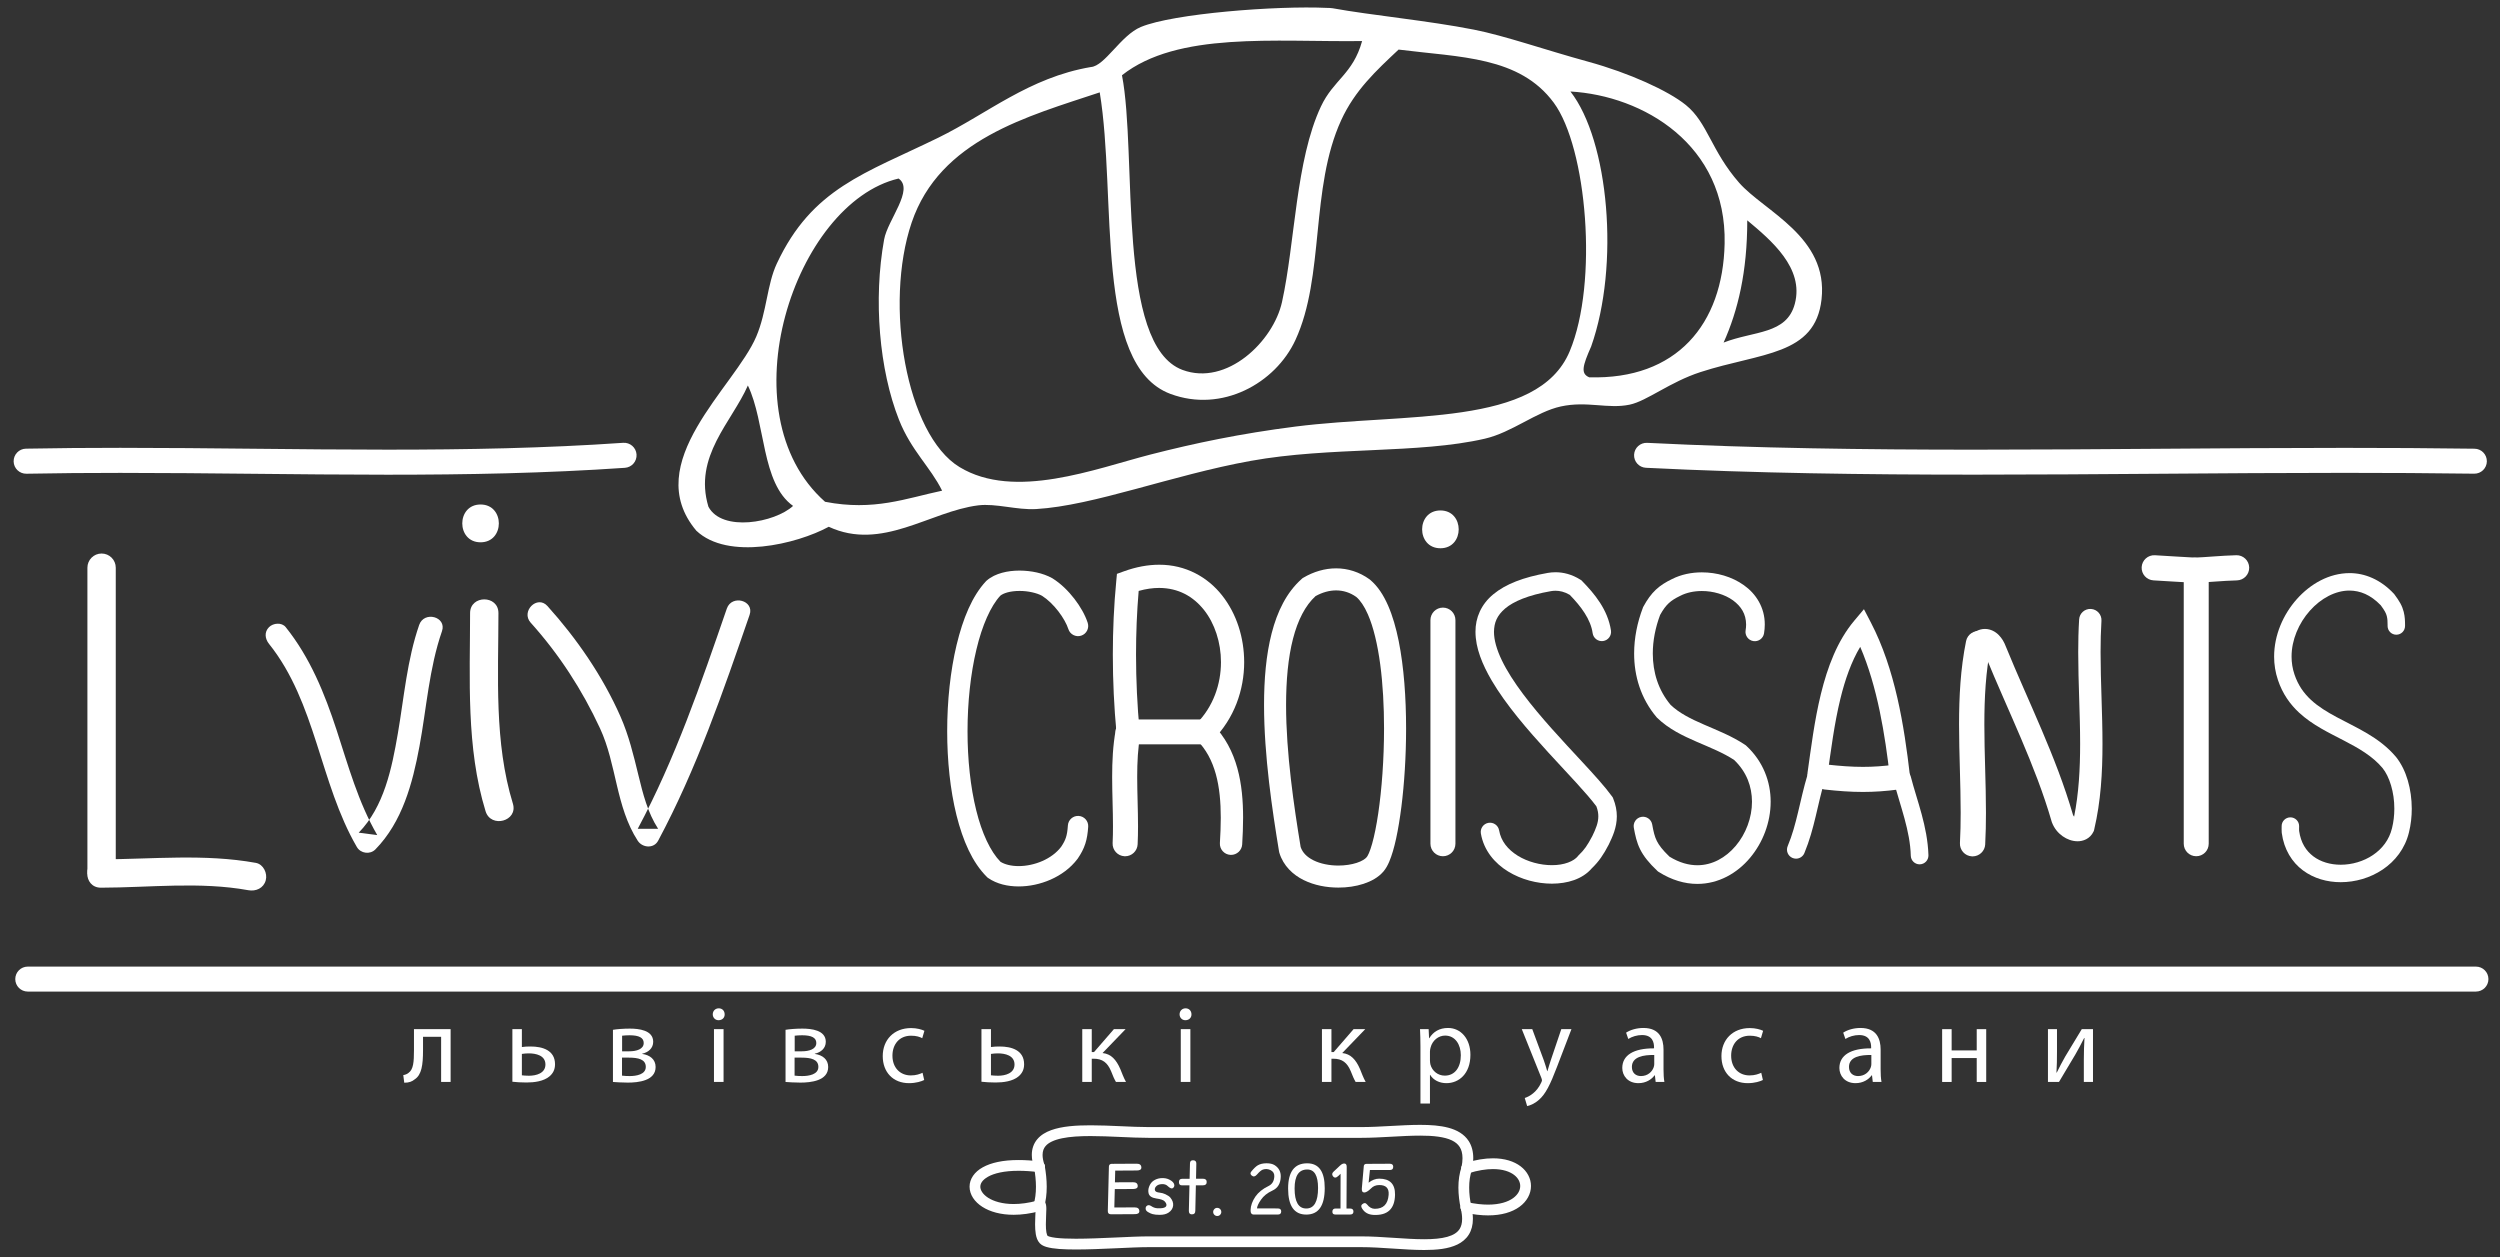 <svg width="167" height="84" viewBox="0 0 167 84" fill="none" xmlns="http://www.w3.org/2000/svg">
<rect x="0" y="0" width="167" height="84" fill="#333333" stroke="none"/>
<g clip-path="url(#clip0_657_310)">
<path fill-rule="evenodd" clip-rule="evenodd" d="M46.513 35.449C42.716 30.929 49.086 25.858 50.52 22.479C51.224 20.821 51.234 19.01 51.891 17.607C54.253 12.562 57.776 11.596 62.672 9.202C65.958 7.594 68.738 5.183 72.864 4.479C73.805 4.418 74.866 2.358 76.214 1.8C78.377 0.905 85.258 0.369 88.658 0.528C88.772 0.533 88.897 0.529 89.01 0.55C91.581 1.019 95.407 1.378 98.456 1.98C100.534 2.39 103.158 3.317 106.09 4.121C108.834 4.873 111.439 6.063 112.617 7.017C114.069 8.193 114.303 10.068 116.171 12.204C117.85 14.122 122.145 15.817 121.679 19.995C121.259 23.767 117.632 23.544 113.598 24.853C111.552 25.516 110.019 26.786 108.867 27.03C107.414 27.339 106.024 26.768 104.267 27.15C102.612 27.51 101.006 28.885 99.184 29.305C94.746 30.33 88.884 29.823 83.547 30.787C78.293 31.736 73.053 33.783 69.212 34.005C67.929 34.08 66.516 33.612 65.343 33.758C62.127 34.159 58.906 36.835 55.361 35.188C53.219 36.352 48.623 37.451 46.513 35.449ZM74.948 5.026C75.981 10.363 74.549 23.055 78.99 24.71C81.947 25.811 85.057 22.808 85.638 20.174C86.518 16.185 86.548 10.712 88.238 7.114C89.084 5.313 90.371 4.962 90.989 2.743C85.126 2.816 78.667 2.094 74.948 5.026ZM89.592 8.027C87.507 12.579 88.5 18.459 86.535 22.712C85.197 25.608 81.618 27.596 78.181 26.311C73.052 24.394 74.615 13.137 73.462 6.171C68.658 7.774 62.778 9.314 60.896 14.875C59.048 20.338 60.529 29.029 64.093 31.198C67.767 33.434 73.175 31.308 76.863 30.36C79.79 29.609 82.869 28.962 86.519 28.497C93.923 27.555 102.727 28.548 104.855 23.468C106.781 18.873 106 9.86 103.796 6.868C101.504 3.757 97.552 3.835 93.426 3.312C91.929 4.717 90.508 6.029 89.592 8.027ZM106.289 23.146C105.713 24.449 105.577 24.957 106.158 25.204C112 25.374 115.089 21.664 115.205 16.275C115.348 9.66 109.768 6.392 104.904 6.112C107.467 9.382 108.212 17.711 106.289 23.146ZM115.136 22.884C117.165 22.091 119.347 22.353 119.894 20.295C120.53 17.9 118.304 16.046 116.717 14.719C116.719 18.146 116.099 20.744 115.136 22.884ZM55.114 33.519C58.381 34.153 60.524 33.288 62.933 32.778C62.162 31.211 60.871 30.104 60.055 28.048C58.729 24.703 58.335 19.994 59.059 15.998C59.296 14.687 61.09 12.652 60.025 11.926C53.085 13.566 48.413 27.587 55.114 33.519ZM47.322 33.848C48.229 35.556 51.751 34.92 52.977 33.796C50.844 32.274 51.153 28.237 49.958 25.75C48.888 28.194 46.309 30.486 47.322 33.848Z" fill="white"/>
<path fill-rule="evenodd" clip-rule="evenodd" d="M109.949 31.248C109.489 31.226 109.135 30.834 109.157 30.374C109.18 29.913 109.572 29.559 110.032 29.582C117.293 29.942 124.605 30.038 131.941 30.038C140.146 30.038 148.38 29.918 156.601 29.918C159.502 29.918 162.402 29.933 165.299 29.974C165.76 29.98 166.128 30.359 166.122 30.82C166.115 31.281 165.737 31.649 165.276 31.642C162.389 31.602 159.497 31.587 156.601 31.587C148.396 31.587 140.162 31.707 131.941 31.707C124.591 31.707 117.251 31.611 109.949 31.248Z" fill="white"/>
<path fill-rule="evenodd" clip-rule="evenodd" d="M8.033 31.589C5.94 31.589 3.85 31.604 1.765 31.645C1.302 31.654 0.92 31.287 0.911 30.825C0.902 30.362 1.27 29.98 1.732 29.971C3.831 29.93 5.932 29.915 8.033 29.915C13.989 29.915 19.948 30.037 25.881 30.037C31.158 30.037 36.414 29.941 41.628 29.58C42.09 29.548 42.489 29.896 42.521 30.357C42.553 30.819 42.205 31.218 41.744 31.25C36.472 31.614 31.178 31.71 25.881 31.711C19.925 31.71 13.966 31.589 8.033 31.589Z" fill="white"/>
<path fill-rule="evenodd" clip-rule="evenodd" d="M1.853 66.237C1.393 66.237 1.02 65.864 1.02 65.403C1.02 64.942 1.393 64.569 1.853 64.569H165.393C165.854 64.569 166.227 64.942 166.227 65.403C166.227 65.864 165.854 66.237 165.393 66.237C110.88 66.237 56.367 66.237 1.853 66.237Z" fill="white"/>
<path fill-rule="evenodd" clip-rule="evenodd" d="M30.101 68.748V72.275H29.467V69.257H28.258V70.154C28.258 71.145 28.163 71.801 27.704 72.099C27.529 72.245 27.332 72.326 27.004 72.326L26.939 71.816C27.063 71.801 27.201 71.743 27.288 71.67C27.616 71.437 27.653 70.941 27.653 70.154V68.748H30.101Z" fill="white"/>
<path fill-rule="evenodd" clip-rule="evenodd" d="M34.861 68.748V69.942C35.014 69.914 35.254 69.906 35.444 69.906C36.238 69.906 37.076 70.154 37.076 71.094C37.076 71.459 36.93 71.713 36.704 71.903C36.318 72.231 35.691 72.311 35.174 72.311C34.817 72.311 34.489 72.289 34.227 72.26V68.748H34.861ZM34.861 71.83C34.984 71.844 35.123 71.859 35.334 71.859C35.815 71.859 36.435 71.699 36.435 71.108C36.435 70.496 35.793 70.365 35.32 70.365C35.152 70.365 35.006 70.38 34.861 70.402V71.83Z" fill="white"/>
<path fill-rule="evenodd" clip-rule="evenodd" d="M40.945 68.791C41.193 68.748 41.652 68.711 42.068 68.711C42.658 68.711 43.634 68.806 43.634 69.593C43.634 70.03 43.299 70.3 42.898 70.387V70.402C43.416 70.475 43.795 70.766 43.795 71.276C43.795 72.202 42.629 72.318 41.937 72.318C41.543 72.318 41.135 72.289 40.945 72.275V68.791ZM41.55 71.852C41.733 71.874 41.864 71.881 42.068 71.881C42.498 71.881 43.139 71.779 43.139 71.269C43.139 70.759 42.629 70.65 42.017 70.65H41.55V71.852ZM41.557 70.227H42.039C42.512 70.227 43 70.088 43 69.673C43 69.323 42.694 69.156 42.053 69.156C41.842 69.156 41.711 69.17 41.557 69.185V70.227Z" fill="white"/>
<path fill-rule="evenodd" clip-rule="evenodd" d="M48.407 67.757C48.414 67.975 48.254 68.15 47.998 68.15C47.773 68.15 47.612 67.975 47.612 67.757C47.612 67.531 47.78 67.356 48.013 67.356C48.254 67.356 48.407 67.531 48.407 67.757ZM47.693 72.275V68.748H48.334V72.275H47.693Z" fill="white"/>
<path fill-rule="evenodd" clip-rule="evenodd" d="M52.474 68.791C52.721 68.748 53.181 68.711 53.596 68.711C54.186 68.711 55.163 68.806 55.163 69.593C55.163 70.03 54.828 70.3 54.427 70.387V70.402C54.944 70.475 55.323 70.766 55.323 71.276C55.323 72.202 54.157 72.318 53.465 72.318C53.071 72.318 52.663 72.289 52.474 72.275V68.791ZM53.078 71.852C53.261 71.874 53.392 71.881 53.596 71.881C54.026 71.881 54.667 71.779 54.667 71.269C54.667 70.759 54.157 70.65 53.545 70.65H53.078V71.852ZM53.086 70.227H53.567C54.041 70.227 54.529 70.088 54.529 69.673C54.529 69.323 54.222 69.156 53.581 69.156C53.37 69.156 53.239 69.17 53.086 69.185V70.227Z" fill="white"/>
<path fill-rule="evenodd" clip-rule="evenodd" d="M61.736 72.144C61.568 72.231 61.197 72.355 60.723 72.355C59.659 72.355 58.967 71.626 58.967 70.547C58.967 69.462 59.71 68.675 60.862 68.675C61.24 68.675 61.576 68.77 61.751 68.857L61.605 69.352C61.452 69.265 61.211 69.185 60.862 69.185C60.053 69.185 59.615 69.782 59.615 70.519C59.615 71.335 60.14 71.838 60.84 71.838C61.204 71.838 61.444 71.743 61.627 71.662L61.736 72.144Z" fill="white"/>
<path fill-rule="evenodd" clip-rule="evenodd" d="M66.196 68.748V69.942C66.349 69.914 66.589 69.906 66.779 69.906C67.573 69.906 68.411 70.154 68.411 71.094C68.411 71.459 68.265 71.713 68.039 71.903C67.653 72.231 67.026 72.311 66.509 72.311C66.152 72.311 65.824 72.289 65.561 72.26V68.748H66.196ZM66.196 71.83C66.32 71.844 66.458 71.859 66.669 71.859C67.15 71.859 67.77 71.699 67.77 71.108C67.77 70.496 67.128 70.365 66.654 70.365C66.487 70.365 66.341 70.38 66.196 70.402V71.83Z" fill="white"/>
<path fill-rule="evenodd" clip-rule="evenodd" d="M72.929 68.748V70.277H73.082L74.408 68.748H75.188L73.65 70.343C74.219 70.402 74.561 70.781 74.838 71.415C74.933 71.648 75.057 71.99 75.217 72.275H74.547C74.452 72.122 74.328 71.844 74.219 71.553C73.978 70.984 73.65 70.722 73.053 70.722H72.929V72.275H72.295V68.748H72.929Z" fill="white"/>
<path fill-rule="evenodd" clip-rule="evenodd" d="M79.59 67.757C79.597 67.975 79.437 68.15 79.182 68.15C78.956 68.15 78.796 67.975 78.796 67.757C78.796 67.531 78.964 67.356 79.197 67.356C79.437 67.356 79.59 67.531 79.59 67.757ZM78.876 72.275V68.748H79.517V72.275H78.876Z" fill="white"/>
<path fill-rule="evenodd" clip-rule="evenodd" d="M88.94 68.748V70.277H89.093L90.419 68.748H91.198L89.661 70.343C90.229 70.402 90.572 70.781 90.849 71.415C90.944 71.648 91.067 71.99 91.228 72.275H90.557C90.463 72.122 90.339 71.844 90.229 71.553C89.989 70.984 89.661 70.722 89.063 70.722H88.94V72.275H88.306V68.748H88.94Z" fill="white"/>
<path fill-rule="evenodd" clip-rule="evenodd" d="M94.886 69.899C94.886 69.447 94.872 69.083 94.857 68.748H95.433L95.462 69.352H95.477C95.739 68.922 96.154 68.668 96.73 68.668C97.583 68.668 98.224 69.389 98.224 70.46C98.224 71.728 97.452 72.355 96.621 72.355C96.154 72.355 95.746 72.151 95.535 71.801H95.521V73.717H94.886V69.899ZM95.521 70.839C95.521 70.934 95.535 71.021 95.55 71.101C95.666 71.546 96.052 71.852 96.511 71.852C97.189 71.852 97.583 71.298 97.583 70.489C97.583 69.782 97.211 69.177 96.534 69.177C96.096 69.177 95.688 69.491 95.564 69.972C95.542 70.052 95.521 70.147 95.521 70.234V70.839Z" fill="white"/>
<path fill-rule="evenodd" clip-rule="evenodd" d="M102.356 68.748L103.128 70.832C103.208 71.065 103.296 71.342 103.354 71.553H103.369C103.434 71.342 103.507 71.072 103.595 70.817L104.294 68.748H104.972L104.01 71.262C103.551 72.471 103.238 73.091 102.8 73.469C102.487 73.746 102.174 73.856 102.013 73.885L101.853 73.346C102.013 73.295 102.225 73.193 102.414 73.032C102.589 72.894 102.807 72.646 102.953 72.318C102.982 72.253 103.004 72.202 103.004 72.166C103.004 72.129 102.99 72.078 102.961 71.998L101.656 68.748H102.356Z" fill="white"/>
<path fill-rule="evenodd" clip-rule="evenodd" d="M111.123 71.429C111.123 71.735 111.138 72.034 111.181 72.275H110.598L110.547 71.83H110.525C110.328 72.107 109.949 72.355 109.447 72.355C108.733 72.355 108.368 71.852 108.368 71.342C108.368 70.489 109.126 70.023 110.489 70.03V69.957C110.489 69.665 110.409 69.141 109.687 69.141C109.359 69.141 109.017 69.243 108.769 69.403L108.623 68.981C108.915 68.791 109.338 68.668 109.782 68.668C110.861 68.668 111.123 69.403 111.123 70.11V71.429ZM110.504 70.475C109.804 70.46 109.01 70.584 109.01 71.269C109.01 71.684 109.286 71.881 109.614 71.881C110.073 71.881 110.365 71.589 110.467 71.291C110.489 71.225 110.504 71.152 110.504 71.087V70.475Z" fill="white"/>
<path fill-rule="evenodd" clip-rule="evenodd" d="M117.761 72.144C117.594 72.231 117.222 72.355 116.749 72.355C115.684 72.355 114.992 71.626 114.992 70.547C114.992 69.462 115.736 68.675 116.887 68.675C117.266 68.675 117.601 68.77 117.776 68.857L117.63 69.352C117.477 69.265 117.237 69.185 116.887 69.185C116.078 69.185 115.641 69.782 115.641 70.519C115.641 71.335 116.165 71.838 116.865 71.838C117.229 71.838 117.47 71.743 117.652 71.662L117.761 72.144Z" fill="white"/>
<path fill-rule="evenodd" clip-rule="evenodd" d="M125.626 71.429C125.626 71.735 125.64 72.034 125.684 72.275H125.101L125.05 71.83H125.028C124.831 72.107 124.452 72.355 123.95 72.355C123.235 72.355 122.871 71.852 122.871 71.342C122.871 70.489 123.629 70.023 124.992 70.03V69.957C124.992 69.665 124.911 69.141 124.19 69.141C123.862 69.141 123.52 69.243 123.272 69.403L123.126 68.981C123.418 68.791 123.84 68.668 124.285 68.668C125.363 68.668 125.626 69.403 125.626 70.11V71.429ZM125.006 70.475C124.307 70.46 123.512 70.584 123.512 71.269C123.512 71.684 123.789 71.881 124.117 71.881C124.576 71.881 124.868 71.589 124.97 71.291C124.992 71.225 125.006 71.152 125.006 71.087V70.475Z" fill="white"/>
<path fill-rule="evenodd" clip-rule="evenodd" d="M130.369 68.748V70.168H132.045V68.748H132.679V72.275H132.045V70.678H130.369V72.275H129.735V68.748H130.369Z" fill="white"/>
<path fill-rule="evenodd" clip-rule="evenodd" d="M137.407 68.748V70.234C137.407 70.795 137.4 71.145 137.371 71.648H137.393C137.604 71.225 137.728 70.977 137.961 70.569L139.062 68.748H139.812V72.275H139.2V70.781C139.2 70.205 139.215 69.906 139.244 69.338H139.222C138.996 69.79 138.843 70.073 138.639 70.431C138.304 70.977 137.918 71.655 137.539 72.275H136.803V68.748H137.407Z" fill="white"/>
<path fill-rule="evenodd" clip-rule="evenodd" d="M65.616 80.614C65.105 80.286 64.769 79.808 64.767 79.272C64.764 78.756 65.097 78.279 65.647 77.977C66.201 77.669 66.987 77.49 68.045 77.49C68.477 77.49 68.954 77.52 69.48 77.586C69.677 77.611 69.817 77.791 69.792 77.988C69.767 78.185 69.588 78.324 69.39 78.3C68.891 78.237 68.444 78.209 68.045 78.209C67.07 78.207 66.395 78.381 65.999 78.605C65.598 78.835 65.488 79.07 65.486 79.272C65.484 79.486 65.63 79.766 66.005 80.01C66.377 80.249 66.957 80.429 67.713 80.429C68.176 80.429 68.704 80.362 69.289 80.203C69.481 80.151 69.678 80.264 69.73 80.456C69.782 80.648 69.669 80.845 69.477 80.897C68.836 81.071 68.245 81.148 67.713 81.148C66.844 81.148 66.132 80.945 65.616 80.614Z" fill="white"/>
<path fill-rule="evenodd" clip-rule="evenodd" d="M97.913 78.385C97.719 78.347 97.592 78.157 97.63 77.962C97.675 77.738 97.695 77.541 97.695 77.368C97.694 77.033 97.622 76.797 97.506 76.615C97.389 76.433 97.221 76.292 96.981 76.176C96.503 75.945 95.747 75.857 94.87 75.86C93.667 75.859 92.245 76.007 90.92 76.008C89.237 76.008 87.638 76.008 86.074 76.008C82.946 76.008 79.961 76.008 76.735 76.008C75.535 76.007 74.114 75.889 72.849 75.889C72.135 75.889 71.472 75.927 70.942 76.038C70.41 76.147 70.031 76.332 69.843 76.559C69.716 76.712 69.647 76.883 69.644 77.15C69.644 77.331 69.682 77.556 69.775 77.827C69.839 78.015 69.738 78.219 69.55 78.283C69.362 78.347 69.157 78.247 69.094 78.059C68.982 77.732 68.925 77.43 68.925 77.15C68.922 76.741 69.056 76.372 69.295 76.094C69.532 75.815 69.854 75.627 70.216 75.495C70.943 75.233 71.862 75.171 72.849 75.17C74.155 75.17 75.581 75.289 76.735 75.289H86.074C87.638 75.289 89.237 75.288 90.921 75.289C92.193 75.289 93.613 75.141 94.87 75.141C95.559 75.141 96.201 75.184 96.761 75.335C97.316 75.484 97.81 75.755 98.113 76.228C98.313 76.541 98.415 76.927 98.414 77.368C98.414 77.596 98.388 77.839 98.336 78.102C98.302 78.273 98.152 78.392 97.984 78.392C97.961 78.392 97.937 78.39 97.913 78.385Z" fill="white"/>
<path fill-rule="evenodd" clip-rule="evenodd" d="M90.922 83.309C86.142 83.309 81.365 83.309 76.737 83.309C75.585 83.308 73.489 83.466 71.865 83.466C71.048 83.463 70.362 83.433 69.894 83.294C69.736 83.243 69.592 83.186 69.461 83.055C69.29 82.871 69.233 82.662 69.192 82.45C69.154 82.235 69.145 82.008 69.144 81.782C69.145 81.431 69.17 81.078 69.175 80.844C69.17 80.841 69.165 80.838 69.161 80.834C69.005 80.711 68.978 80.485 69.1 80.329C69.131 80.291 69.162 80.254 69.212 80.214C69.261 80.178 69.337 80.124 69.472 80.121C69.545 80.12 69.627 80.145 69.685 80.185C69.744 80.224 69.781 80.27 69.806 80.307C69.853 80.384 69.864 80.438 69.875 80.487C69.893 80.583 69.894 80.666 69.895 80.764C69.894 81.043 69.863 81.424 69.864 81.782C69.863 81.985 69.874 82.179 69.9 82.323C69.921 82.452 69.962 82.535 69.975 82.552C69.975 82.552 69.975 82.552 69.976 82.552C69.979 82.554 69.986 82.559 69.996 82.565C70.018 82.576 70.055 82.591 70.104 82.606C70.201 82.636 70.346 82.664 70.519 82.686C70.869 82.729 71.339 82.747 71.865 82.747C73.451 82.747 75.535 82.591 76.737 82.59H90.922C92.329 82.591 93.872 82.782 95.133 82.781C95.734 82.781 96.269 82.737 96.677 82.621C97.089 82.505 97.354 82.332 97.505 82.093C97.606 81.93 97.67 81.72 97.67 81.42C97.67 81.228 97.643 81.001 97.581 80.737C97.535 80.544 97.655 80.35 97.848 80.305C98.041 80.26 98.235 80.379 98.281 80.573C98.353 80.879 98.39 81.16 98.39 81.42C98.391 81.825 98.298 82.183 98.114 82.475C97.93 82.768 97.663 82.983 97.358 83.132C96.745 83.428 95.98 83.498 95.133 83.5C93.806 83.499 92.267 83.308 90.922 83.309Z" fill="white"/>
<path fill-rule="evenodd" clip-rule="evenodd" d="M97.578 80.729C97.484 80.287 97.421 79.812 97.421 79.332C97.421 78.855 97.483 78.372 97.645 77.913C97.71 77.725 97.916 77.627 98.103 77.693C98.29 77.759 98.389 77.964 98.323 78.151C98.195 78.514 98.14 78.918 98.141 79.332C98.14 79.749 98.196 80.176 98.282 80.579C98.323 80.774 98.199 80.965 98.005 81.006C97.98 81.011 97.955 81.014 97.93 81.014C97.764 81.014 97.614 80.898 97.578 80.729Z" fill="white"/>
<path fill-rule="evenodd" clip-rule="evenodd" d="M69.277 80.938C69.087 80.878 68.981 80.675 69.04 80.482C69.154 80.108 69.202 79.699 69.202 79.278C69.202 78.857 69.153 78.425 69.081 78.011C69.047 77.813 69.177 77.624 69.373 77.589C69.569 77.554 69.755 77.686 69.79 77.884C69.867 78.329 69.921 78.801 69.921 79.278C69.921 79.754 69.868 80.235 69.727 80.697C69.679 80.854 69.537 80.954 69.383 80.954C69.348 80.954 69.312 80.949 69.277 80.938Z" fill="white"/>
<path fill-rule="evenodd" clip-rule="evenodd" d="M97.853 81.005C97.659 80.963 97.536 80.772 97.579 80.578C97.621 80.384 97.813 80.261 98.007 80.303C98.534 80.419 98.999 80.469 99.403 80.469C100.191 80.469 100.742 80.278 101.079 80.033C101.417 79.784 101.549 79.495 101.551 79.226C101.549 78.969 101.43 78.706 101.142 78.484C100.854 78.264 100.389 78.094 99.731 78.095C99.274 78.095 98.726 78.176 98.091 78.375C97.902 78.435 97.7 78.329 97.64 78.139C97.581 77.95 97.686 77.748 97.876 77.689C98.57 77.472 99.189 77.375 99.731 77.375C100.51 77.375 101.135 77.575 101.578 77.911C102.02 78.246 102.271 78.728 102.27 79.226C102.271 79.748 101.994 80.26 101.502 80.615C101.008 80.973 100.304 81.188 99.403 81.188C98.94 81.188 98.424 81.131 97.853 81.005Z" fill="white"/>
<path fill-rule="evenodd" clip-rule="evenodd" d="M6.743 59.298C10.013 59.291 13.346 58.879 16.588 59.466C17.095 59.558 17.606 59.335 17.752 58.805C17.88 58.342 17.599 57.732 17.091 57.64C13.664 57.019 10.199 57.396 6.743 57.404C5.522 57.407 5.522 59.301 6.743 59.298Z" fill="white"/>
<path fill-rule="evenodd" clip-rule="evenodd" d="M17.97 43.01C21.113 46.934 21.353 52.301 23.838 56.58C24.091 57.017 24.721 57.102 25.077 56.739C26.874 54.904 27.561 52.326 28.017 49.871C28.494 47.306 28.664 44.642 29.524 42.163C29.858 41.198 28.333 40.788 28.002 41.743C27.192 44.079 26.991 46.587 26.574 49.011C26.177 51.315 25.657 53.892 23.961 55.623C24.374 55.677 24.788 55.73 25.2 55.783C23.933 53.601 23.266 51.158 22.488 48.776C21.684 46.317 20.716 43.929 19.086 41.894C18.817 41.558 18.249 41.615 17.97 41.894C17.641 42.223 17.701 42.675 17.97 43.01Z" fill="white"/>
<path fill-rule="evenodd" clip-rule="evenodd" d="M31.402 40.954C31.399 45.356 31.128 49.922 32.435 54.187C32.791 55.351 34.62 54.854 34.261 53.683C33.004 49.581 33.293 45.189 33.296 40.954C33.297 39.733 31.404 39.733 31.402 40.954Z" fill="white"/>
<path fill-rule="evenodd" clip-rule="evenodd" d="M5.839 58.16C5.839 51.413 5.839 44.668 5.839 37.922C5.839 37.399 6.263 36.975 6.786 36.975C7.309 36.975 7.733 37.399 7.733 37.922V58.16C7.733 58.682 7.309 59.107 6.786 59.107C6.263 59.107 5.839 58.682 5.839 58.16Z" fill="white"/>
<path fill-rule="evenodd" clip-rule="evenodd" d="M32.101 36.226C33.73 36.226 33.73 33.7 32.101 33.7C30.473 33.7 30.473 36.226 32.101 36.226Z" fill="white"/>
<path fill-rule="evenodd" clip-rule="evenodd" d="M35.451 41.597C37.342 43.694 38.897 46.097 40.083 48.657C41.199 51.066 41.13 53.888 42.6 56.161C42.909 56.637 43.671 56.706 43.963 56.161C46.533 51.365 48.305 46.2 50.074 41.072C50.407 40.107 48.882 39.696 48.552 40.652C46.827 45.654 45.106 50.688 42.6 55.364H43.963C43.261 54.278 42.948 53.026 42.646 51.783C42.321 50.446 42.003 49.123 41.446 47.861C40.262 45.174 38.529 42.656 36.567 40.481C35.884 39.724 34.772 40.844 35.451 41.597Z" fill="white"/>
<path fill-rule="evenodd" clip-rule="evenodd" d="M74.411 77.744L75.928 77.735C76.134 77.734 76.238 77.818 76.243 77.987C76.247 78.121 76.147 78.188 75.941 78.188C75.459 78.191 74.977 78.194 74.496 78.197L74.477 78.979L75.686 78.973C75.891 78.971 75.996 79.054 76 79.222C76.005 79.355 75.904 79.422 75.699 79.425L74.468 79.432L74.437 80.66L75.793 80.654C75.998 80.652 76.103 80.735 76.108 80.903C76.112 81.037 76.011 81.104 75.806 81.106L74.275 81.115C74.258 81.115 74.242 81.114 74.228 81.111C74.216 81.111 74.204 81.111 74.193 81.111C74.061 81.108 73.998 81.033 74.002 80.888L74.075 77.93C74.077 77.806 74.146 77.743 74.28 77.742C74.311 77.742 74.337 77.744 74.361 77.749C74.377 77.745 74.394 77.744 74.411 77.744Z" fill="white"/>
<path fill-rule="evenodd" clip-rule="evenodd" d="M77.294 80.71C77.621 80.732 77.82 80.69 77.893 80.583C77.951 80.492 77.919 80.38 77.797 80.249C77.715 80.161 77.53 80.098 77.242 80.059C76.943 80.015 76.771 79.9 76.726 79.713C76.691 79.568 76.703 79.419 76.761 79.267C76.823 79.1 76.916 78.972 77.038 78.884C77.183 78.78 77.35 78.719 77.539 78.701C77.752 78.683 77.938 78.712 78.099 78.791C78.307 78.893 78.421 79.01 78.442 79.143C78.455 79.23 78.428 79.301 78.361 79.355C78.278 79.424 78.152 79.376 77.983 79.213C77.898 79.131 77.774 79.093 77.609 79.099C77.433 79.108 77.302 79.162 77.218 79.261C77.146 79.344 77.125 79.43 77.154 79.521C77.18 79.6 77.282 79.649 77.458 79.667C77.596 79.682 77.725 79.717 77.843 79.772C78.003 79.847 78.115 79.922 78.177 79.997C78.325 80.176 78.387 80.356 78.365 80.54C78.342 80.728 78.24 80.882 78.059 81.003C77.914 81.101 77.72 81.15 77.478 81.152C77.274 81.153 77.108 81.136 76.98 81.099C76.901 81.078 76.804 81.034 76.691 80.968C76.589 80.91 76.535 80.837 76.529 80.749C76.523 80.653 76.554 80.583 76.621 80.54C76.703 80.485 76.796 80.495 76.901 80.566C77.029 80.653 77.16 80.701 77.294 80.71Z" fill="white"/>
<path fill-rule="evenodd" clip-rule="evenodd" d="M79.692 77.506C79.84 77.506 79.915 77.578 79.915 77.722C79.912 78.094 79.905 78.433 79.895 78.741L80.339 78.738C80.518 78.737 80.608 78.81 80.608 78.957C80.608 79.106 80.522 79.18 80.352 79.18C80.196 79.18 80.04 79.18 79.884 79.18L79.847 80.885C79.845 81.044 79.766 81.122 79.609 81.119C79.478 81.116 79.413 81.037 79.416 80.881L79.456 79.18C79.284 79.18 79.112 79.18 78.942 79.18C78.817 79.18 78.754 79.109 78.754 78.966C78.754 78.819 78.823 78.745 78.962 78.745C79.129 78.745 79.297 78.745 79.466 78.743L79.491 77.709C79.494 77.573 79.561 77.506 79.692 77.506Z" fill="white"/>
<path fill-rule="evenodd" clip-rule="evenodd" d="M81.303 80.684H81.312C81.362 80.684 81.408 80.697 81.45 80.722C81.495 80.748 81.529 80.784 81.553 80.831C81.573 80.87 81.583 80.912 81.583 80.957V80.979C81.579 81.032 81.561 81.079 81.529 81.121C81.499 81.159 81.467 81.186 81.433 81.202C81.396 81.221 81.355 81.23 81.31 81.228C81.306 81.228 81.301 81.228 81.297 81.228C81.252 81.227 81.21 81.215 81.172 81.191C81.133 81.168 81.101 81.136 81.076 81.095C81.051 81.053 81.039 81.007 81.039 80.957C81.039 80.911 81.05 80.867 81.074 80.826C81.099 80.784 81.13 80.75 81.168 80.723C81.209 80.697 81.254 80.684 81.303 80.684Z" fill="white"/>
<path fill-rule="evenodd" clip-rule="evenodd" d="M83.539 80.828C83.547 80.534 83.656 80.234 83.864 79.928C84.061 79.647 84.352 79.412 84.737 79.226C84.987 79.105 85.116 78.885 85.124 78.566C85.128 78.385 85.045 78.252 84.876 78.166C84.712 78.083 84.541 78.07 84.365 78.127C84.26 78.162 84.126 78.274 83.963 78.463C83.843 78.6 83.728 78.622 83.617 78.529C83.515 78.447 83.505 78.357 83.587 78.258C83.754 78.052 83.898 77.915 84.017 77.845C84.172 77.753 84.368 77.707 84.605 77.707C84.828 77.707 85.006 77.748 85.139 77.829C85.423 78.007 85.561 78.265 85.554 78.603C85.544 79.058 85.357 79.368 84.992 79.534C84.66 79.686 84.406 79.889 84.232 80.144C84.065 80.386 83.977 80.578 83.967 80.719C84.429 80.721 84.891 80.722 85.353 80.724C85.509 80.724 85.586 80.791 85.585 80.925C85.583 81.065 85.507 81.134 85.355 81.132H83.753C83.603 81.132 83.531 81.031 83.539 80.828Z" fill="white"/>
<path fill-rule="evenodd" clip-rule="evenodd" d="M87.318 77.709C88.101 77.709 88.492 78.261 88.492 79.364C88.492 80.544 88.081 81.134 87.259 81.134C86.45 81.134 86.046 80.555 86.046 79.396C86.046 78.272 86.47 77.709 87.318 77.709ZM87.325 78.122C86.76 78.122 86.479 78.544 86.479 79.39C86.479 80.282 86.739 80.728 87.259 80.728C87.784 80.728 88.046 80.271 88.046 79.357C88.046 78.533 87.805 78.122 87.325 78.122Z" fill="white"/>
<path fill-rule="evenodd" clip-rule="evenodd" d="M89.96 77.951L89.946 80.73H90.185C90.335 80.73 90.41 80.797 90.41 80.933C90.41 81.064 90.337 81.13 90.191 81.13H89.199C89.068 81.13 89.002 81.069 89.002 80.946C89.004 80.8 89.076 80.728 89.221 80.728H89.546L89.551 78.408L89.389 78.561C89.251 78.694 89.134 78.696 89.039 78.568C88.963 78.466 88.977 78.366 89.081 78.268L89.516 77.859C89.634 77.748 89.742 77.705 89.841 77.728C89.922 77.746 89.961 77.82 89.96 77.951Z" fill="white"/>
<path fill-rule="evenodd" clip-rule="evenodd" d="M91.288 77.746L92.831 77.738C92.987 77.736 93.066 77.803 93.067 77.939C93.069 78.084 92.994 78.157 92.844 78.157H91.511L91.423 79.003C91.654 78.824 91.89 78.734 92.132 78.734C92.847 78.736 93.199 79.094 93.188 79.81C93.171 80.751 92.694 81.2 91.756 81.156C91.409 81.14 91.154 80.999 90.991 80.733C90.915 80.608 90.913 80.515 90.986 80.453C91.117 80.339 91.227 80.34 91.316 80.455C91.465 80.65 91.639 80.748 91.839 80.748C92.406 80.749 92.713 80.439 92.761 79.816C92.796 79.376 92.586 79.158 92.132 79.161C91.906 79.162 91.722 79.238 91.581 79.39C91.393 79.572 91.242 79.662 91.128 79.659C91.007 79.654 90.955 79.56 90.971 79.377L91.104 77.873C91.125 77.788 91.186 77.746 91.288 77.746Z" fill="white"/>
<path fill-rule="evenodd" clip-rule="evenodd" d="M146.527 38.926C145.641 38.886 144.953 38.828 143.857 38.769C143.393 38.744 143.038 38.348 143.063 37.885C143.088 37.421 143.484 37.065 143.947 37.09C145.067 37.151 145.756 37.209 146.604 37.247C147.067 37.268 147.426 37.661 147.405 38.125C147.384 38.576 147.012 38.927 146.566 38.927C146.553 38.927 146.54 38.927 146.527 38.926Z" fill="white"/>
<path fill-rule="evenodd" clip-rule="evenodd" d="M66.014 58.654L65.966 58.62L65.924 58.579C64.948 57.61 64.319 56.153 63.893 54.455C63.472 52.756 63.272 50.806 63.272 48.85C63.272 46.838 63.483 44.822 63.903 43.069C64.327 41.316 64.937 39.822 65.857 38.834L65.878 38.811L65.903 38.789C66.207 38.523 66.566 38.364 66.939 38.261C67.314 38.159 67.708 38.116 68.104 38.115C68.885 38.12 69.662 38.276 70.289 38.623L70.302 38.631L70.315 38.639C70.875 38.991 71.366 39.479 71.77 40.001C72.173 40.525 72.487 41.077 72.66 41.607C72.775 41.964 72.579 42.347 72.222 42.462C71.865 42.578 71.481 42.381 71.367 42.024C71.266 41.705 71.019 41.249 70.695 40.832C70.375 40.416 69.978 40.032 69.605 39.798C69.278 39.614 68.671 39.47 68.104 39.475C67.811 39.474 67.528 39.509 67.297 39.572C67.082 39.63 66.917 39.714 66.822 39.792C66.183 40.477 65.603 41.782 65.225 43.385C64.835 45.009 64.63 46.934 64.631 48.85C64.63 50.712 64.824 52.568 65.212 54.127C65.587 55.655 66.165 56.89 66.833 57.567C67.108 57.741 67.543 57.857 68.044 57.855C68.555 57.856 69.125 57.739 69.634 57.514C70.141 57.291 70.584 56.964 70.885 56.566C71.051 56.318 71.141 56.14 71.205 55.944C71.27 55.743 71.311 55.503 71.335 55.136C71.36 54.762 71.684 54.479 72.058 54.504C72.433 54.528 72.716 54.852 72.692 55.227C72.663 55.651 72.611 56.013 72.498 56.362C72.386 56.711 72.216 57.026 71.999 57.344L71.99 57.358L71.98 57.371C71.509 57.998 70.87 58.454 70.183 58.757C69.495 59.06 68.755 59.214 68.044 59.214C67.311 59.212 66.598 59.054 66.014 58.654Z" fill="white"/>
<path fill-rule="evenodd" clip-rule="evenodd" d="M82.189 57.106C81.778 57.081 81.464 56.728 81.489 56.317C81.523 55.751 81.548 55.183 81.548 54.624C81.548 53.595 81.463 52.598 81.218 51.714C80.971 50.827 80.574 50.058 79.937 49.419C79.646 49.127 79.646 48.655 79.938 48.364C80.229 48.073 80.702 48.074 80.993 48.365C81.842 49.215 82.359 50.243 82.655 51.316C82.952 52.391 83.039 53.516 83.039 54.624C83.039 55.226 83.013 55.824 82.978 56.407C82.954 56.802 82.626 57.107 82.234 57.107C82.219 57.107 82.204 57.107 82.189 57.106Z" fill="white"/>
<path fill-rule="evenodd" clip-rule="evenodd" d="M75.118 57.197C74.657 57.175 74.301 56.782 74.323 56.321C74.341 55.953 74.347 55.58 74.347 55.203C74.348 54.132 74.292 53.027 74.292 51.899C74.292 50.863 74.339 49.806 74.532 48.743C74.615 48.288 75.05 47.987 75.504 48.069C75.959 48.151 76.261 48.587 76.178 49.042C76.011 49.959 75.965 50.914 75.965 51.899C75.965 52.97 76.02 54.076 76.02 55.203C76.02 55.6 76.013 56 75.994 56.401C75.972 56.849 75.603 57.198 75.159 57.198C75.145 57.198 75.132 57.198 75.118 57.197Z" fill="white"/>
<path fill-rule="evenodd" clip-rule="evenodd" d="M74.583 48.965C74.421 47.249 74.337 45.488 74.337 43.73C74.337 42.077 74.411 40.426 74.566 38.82L74.612 38.333L75.073 38.166C75.896 37.867 76.686 37.724 77.431 37.724C79.205 37.718 80.681 38.555 81.641 39.78C82.607 41.005 83.109 42.599 83.111 44.231C83.111 46.072 82.46 47.989 81.013 49.44C80.711 49.742 80.221 49.743 79.917 49.441C79.615 49.139 79.614 48.648 79.916 48.345C81.038 47.222 81.56 45.715 81.561 44.231C81.562 42.92 81.144 41.647 80.425 40.742C79.699 39.836 78.722 39.28 77.431 39.274C77.012 39.274 76.556 39.335 76.063 39.474C75.944 40.868 75.887 42.297 75.887 43.73C75.887 45.438 75.969 47.153 76.126 48.82C76.166 49.245 75.853 49.624 75.427 49.664C75.402 49.666 75.377 49.667 75.353 49.667C74.958 49.667 74.62 49.366 74.583 48.965Z" fill="white"/>
<path fill-rule="evenodd" clip-rule="evenodd" d="M87.086 58.789C86.372 58.439 85.728 57.837 85.464 56.977C85.462 56.97 85.459 56.962 85.457 56.953C85.457 56.952 85.456 56.95 85.456 56.949C85.456 56.949 85.455 56.948 85.455 56.948C85.447 56.918 85.441 56.888 85.437 56.858C84.992 54.15 84.439 50.497 84.438 47.091C84.438 45.39 84.574 43.749 84.948 42.297C85.323 40.85 85.939 39.57 86.958 38.669L87.011 38.622L87.072 38.586C87.752 38.187 88.499 37.966 89.252 37.966C90.031 37.965 90.812 38.209 91.484 38.698L91.502 38.711L91.521 38.727C92.042 39.162 92.419 39.758 92.724 40.45C93.028 41.145 93.256 41.946 93.433 42.822C93.785 44.573 93.926 46.626 93.927 48.661C93.927 50.511 93.809 52.342 93.612 53.901C93.411 55.467 93.152 56.734 92.798 57.567C92.694 57.805 92.585 58.013 92.421 58.208C92.068 58.621 91.598 58.868 91.083 59.04C90.566 59.208 89.992 59.291 89.404 59.291C88.619 59.29 87.807 59.144 87.086 58.789ZM87.74 57.469C88.196 57.698 88.809 57.82 89.404 57.819C89.849 57.819 90.284 57.752 90.626 57.64C90.97 57.531 91.209 57.368 91.293 57.26L91.299 57.254L91.301 57.251C91.313 57.241 91.379 57.142 91.446 56.985C91.513 56.827 91.588 56.611 91.661 56.351C91.808 55.831 91.948 55.137 92.066 54.337C92.303 52.736 92.454 50.703 92.454 48.66C92.454 47.187 92.376 45.708 92.199 44.381C92.023 43.055 91.744 41.88 91.375 41.041C91.137 40.493 90.861 40.098 90.601 39.877C90.177 39.576 89.727 39.441 89.252 39.439C88.808 39.439 88.339 39.564 87.877 39.822C87.196 40.445 86.694 41.422 86.374 42.666C86.045 43.938 85.91 45.471 85.91 47.091C85.909 50.325 86.442 53.898 86.883 56.58C87.014 56.96 87.294 57.244 87.74 57.469Z" fill="white"/>
<path fill-rule="evenodd" clip-rule="evenodd" d="M100.736 58.212C99.853 57.672 99.118 56.815 98.923 55.681C98.864 55.345 99.09 55.024 99.426 54.966C99.763 54.908 100.082 55.133 100.141 55.47C100.265 56.184 100.72 56.746 101.385 57.161C102.046 57.571 102.902 57.795 103.666 57.793C104.482 57.798 105.145 57.532 105.415 57.176L105.441 57.143L105.471 57.114C105.833 56.765 106.029 56.487 106.366 55.851C106.603 55.362 106.77 54.953 106.768 54.531C106.768 54.332 106.734 54.119 106.64 53.867C106.01 53.01 104.744 51.704 103.415 50.253C102.051 48.759 100.61 47.098 99.648 45.464C99.01 44.372 98.566 43.286 98.562 42.207C98.552 41.279 98.942 40.36 99.758 39.694C100.571 39.022 101.751 38.558 103.395 38.27C103.554 38.242 103.726 38.226 103.906 38.226C104.413 38.224 105.001 38.36 105.576 38.726L105.636 38.763L105.685 38.814C106.517 39.665 107.403 40.727 107.613 42.12C107.662 42.458 107.428 42.772 107.09 42.821C106.752 42.87 106.439 42.636 106.389 42.298C106.262 41.379 105.616 40.509 104.858 39.735C104.505 39.527 104.188 39.463 103.906 39.462C103.8 39.462 103.7 39.472 103.607 39.488C102.086 39.75 101.105 40.176 100.549 40.644C99.996 41.117 99.808 41.587 99.798 42.207C99.796 42.745 99.98 43.398 100.323 44.109C100.665 44.821 101.16 45.586 101.739 46.359C102.897 47.907 104.385 49.484 105.638 50.837C106.476 51.741 107.206 52.54 107.689 53.207L107.732 53.267L107.76 53.335C107.929 53.751 108.005 54.154 108.004 54.531C108.002 55.287 107.716 55.891 107.474 56.398L107.47 56.406L107.465 56.417C107.116 57.087 106.806 57.548 106.348 57.986C105.702 58.745 104.692 59.024 103.666 59.029C102.673 59.027 101.623 58.757 100.736 58.212Z" fill="white"/>
<path fill-rule="evenodd" clip-rule="evenodd" d="M110.805 58.247L110.753 58.214L110.709 58.173C110.157 57.651 109.799 57.209 109.563 56.737C109.327 56.265 109.233 55.806 109.139 55.294C109.078 54.955 109.302 54.63 109.641 54.568C109.98 54.507 110.304 54.732 110.366 55.071C110.456 55.571 110.53 55.884 110.678 56.179C110.822 56.465 111.054 56.776 111.521 57.224C112.189 57.634 112.811 57.797 113.385 57.798C114.371 57.798 115.269 57.304 115.945 56.506C116.619 55.71 117.035 54.623 117.033 53.556C117.029 52.548 116.682 51.569 115.841 50.766C115.117 50.287 114.234 49.938 113.333 49.548C112.417 49.148 111.475 48.704 110.702 47.954L110.68 47.933L110.661 47.91C109.608 46.668 109.158 45.156 109.16 43.656C109.16 42.614 109.372 41.572 109.745 40.596L109.759 40.557L109.779 40.521C110.031 40.056 110.294 39.688 110.614 39.388C110.931 39.091 111.287 38.877 111.688 38.683C112.3 38.372 112.991 38.234 113.684 38.233C114.677 38.235 115.686 38.516 116.492 39.091C117.296 39.658 117.893 40.582 117.887 41.719C117.887 41.912 117.87 42.109 117.837 42.311C117.781 42.651 117.46 42.88 117.12 42.824C116.78 42.768 116.55 42.447 116.607 42.107C116.63 41.97 116.64 41.841 116.64 41.719C116.634 41.016 116.314 40.509 115.765 40.104C115.217 39.708 114.436 39.478 113.684 39.48C113.159 39.479 112.654 39.589 112.253 39.795L112.244 39.799L112.241 39.801C111.894 39.968 111.665 40.114 111.467 40.298C111.276 40.478 111.099 40.709 110.895 41.08C110.581 41.916 110.406 42.798 110.407 43.656C110.409 44.906 110.768 46.092 111.595 47.083C112.166 47.633 112.952 48.024 113.83 48.404C114.717 48.791 115.69 49.164 116.578 49.759L116.619 49.787L116.655 49.82C117.787 50.868 118.284 52.236 118.28 53.556C118.278 54.941 117.76 56.285 116.898 57.31C116.04 58.331 114.802 59.044 113.385 59.045C113.383 59.045 113.382 59.045 113.38 59.045C112.543 59.045 111.662 58.79 110.805 58.247Z" fill="white"/>
<path fill-rule="evenodd" clip-rule="evenodd" d="M127.641 57.165C127.596 55.495 126.955 53.9 126.497 52.166C126.414 51.851 126.603 51.528 126.918 51.447C127.233 51.364 127.556 51.553 127.638 51.868C128.059 53.5 128.758 55.185 128.82 57.13C128.829 57.456 128.573 57.728 128.248 57.737C128.242 57.737 128.236 57.738 128.23 57.738C127.913 57.738 127.65 57.485 127.641 57.165Z" fill="white"/>
<path fill-rule="evenodd" clip-rule="evenodd" d="M119.741 57.312C119.433 57.183 119.288 56.829 119.417 56.521C120.03 55.066 120.219 53.494 120.751 51.726C120.848 51.407 121.186 51.227 121.505 51.324C121.824 51.42 122.005 51.758 121.908 52.077C121.407 53.714 121.222 55.327 120.532 56.988C120.435 57.219 120.211 57.359 119.975 57.359C119.897 57.359 119.818 57.343 119.741 57.312Z" fill="white"/>
<path fill-rule="evenodd" clip-rule="evenodd" d="M126.254 51.983C125.92 49.044 125.408 45.872 124.263 43.209C123.673 44.195 123.25 45.394 122.939 46.672C122.525 48.363 122.3 50.181 122.07 51.805C122.018 52.172 121.679 52.426 121.312 52.374C120.946 52.322 120.691 51.983 120.743 51.617C120.972 50.01 121.198 48.148 121.637 46.353C122.078 44.559 122.728 42.817 123.866 41.46L124.511 40.694L124.973 41.581C126.598 44.705 127.196 48.462 127.586 51.83C127.628 52.197 127.364 52.53 126.997 52.572C126.971 52.575 126.945 52.576 126.919 52.576C126.584 52.576 126.294 52.324 126.254 51.983Z" fill="white"/>
<path fill-rule="evenodd" clip-rule="evenodd" d="M137.784 55.86C137.488 55.651 137.225 55.344 137.072 54.944L137.06 54.914L137.052 54.885C135.964 51.113 134.156 47.538 132.607 43.753L132.602 43.739L132.597 43.726C132.584 43.69 132.571 43.658 132.557 43.629C132.288 43.797 131.931 43.78 131.677 43.563C131.363 43.295 131.326 42.824 131.594 42.51C131.821 42.236 132.183 42.01 132.595 42.013C132.981 42.013 133.303 42.202 133.519 42.422C133.735 42.641 133.883 42.903 133.993 43.195C135.502 46.893 137.333 50.499 138.476 54.434C138.496 54.478 138.521 54.518 138.551 54.553C138.864 52.993 138.953 51.361 138.953 49.688C138.953 47.687 138.825 45.629 138.825 43.568C138.825 42.837 138.841 42.107 138.886 41.377C138.911 40.965 139.265 40.652 139.677 40.678C140.089 40.703 140.402 41.057 140.377 41.468C140.334 42.159 140.318 42.859 140.318 43.568C140.318 45.567 140.446 47.625 140.446 49.688C140.446 51.605 140.336 53.529 139.892 55.414L139.873 55.492L139.839 55.564C139.737 55.783 139.552 55.963 139.357 56.061C139.161 56.162 138.963 56.196 138.781 56.197C138.412 56.193 138.083 56.067 137.784 55.86Z" fill="white"/>
<path fill-rule="evenodd" clip-rule="evenodd" d="M131.723 57.205C131.257 57.18 130.9 56.783 130.924 56.317C130.96 55.648 130.973 54.973 130.973 54.291C130.973 52.362 130.866 50.386 130.865 48.395C130.866 46.545 130.958 44.68 131.333 42.828C131.426 42.37 131.872 42.075 132.329 42.167C132.786 42.26 133.082 42.706 132.989 43.163C132.647 44.85 132.555 46.602 132.555 48.395C132.554 50.325 132.662 52.3 132.662 54.291C132.662 54.994 132.649 55.7 132.611 56.406H132.612C132.588 56.856 132.215 57.206 131.769 57.206C131.754 57.206 131.739 57.206 131.723 57.205Z" fill="white"/>
<path fill-rule="evenodd" clip-rule="evenodd" d="M145.874 56.362C145.874 50.531 145.874 44.699 145.874 38.868C145.874 38.407 146.247 38.034 146.708 38.034C147.168 38.034 147.542 38.407 147.542 38.868V56.362C147.542 56.823 147.168 57.196 146.708 57.196C146.247 57.196 145.874 56.823 145.874 56.362Z" fill="white"/>
<path fill-rule="evenodd" clip-rule="evenodd" d="M153.832 58.138C153.102 57.595 152.568 56.738 152.423 55.648L152.421 55.629L152.419 55.61C152.413 55.526 152.412 55.455 152.412 55.396C152.412 55.31 152.415 55.255 152.414 55.205C152.414 55.197 152.414 55.191 152.414 55.185C152.412 54.864 152.672 54.601 152.994 54.599C153.316 54.596 153.579 54.856 153.581 55.178V55.205C153.581 55.29 153.578 55.345 153.578 55.396C153.578 55.429 153.579 55.462 153.582 55.508C153.699 56.31 154.048 56.837 154.532 57.205C155.02 57.573 155.671 57.765 156.362 57.764C157.108 57.765 157.889 57.538 158.511 57.118C159.135 56.696 159.599 56.1 159.787 55.32C159.89 54.905 159.941 54.462 159.941 54.022C159.946 52.936 159.619 51.873 159.149 51.3C158.487 50.512 157.568 49.983 156.565 49.465C155.563 48.943 154.482 48.439 153.581 47.607C152.981 47.053 152.472 46.343 152.167 45.427C151.991 44.91 151.911 44.381 151.911 43.861C151.913 42.418 152.516 41.048 153.429 40.02C154.343 38.995 155.591 38.288 156.945 38.284C157.973 38.279 159.031 38.719 159.906 39.656L159.929 39.68L159.949 39.707C160.114 39.929 160.242 40.115 160.344 40.303C160.447 40.49 160.521 40.681 160.569 40.873V40.875L160.57 40.879C160.652 41.211 160.657 41.499 160.657 41.747V41.814C160.658 42.136 160.397 42.398 160.075 42.399C159.753 42.4 159.492 42.139 159.491 41.817C159.491 41.791 159.491 41.768 159.491 41.747C159.491 41.513 159.485 41.352 159.438 41.157C159.41 41.05 159.38 40.973 159.32 40.862C159.262 40.755 159.172 40.618 159.034 40.432C158.344 39.716 157.644 39.455 156.945 39.45C156.019 39.446 155.041 39.96 154.3 40.795C153.558 41.626 153.074 42.753 153.077 43.861C153.077 44.262 153.138 44.662 153.271 45.054C153.516 45.78 153.892 46.303 154.373 46.752C154.854 47.198 155.447 47.561 156.097 47.908C157.389 48.608 158.922 49.225 160.05 50.56L160.054 50.565L160.058 50.569C160.759 51.452 161.101 52.72 161.106 54.022C161.106 54.55 161.047 55.084 160.92 55.597C160.661 56.682 159.992 57.529 159.162 58.086C158.33 58.644 157.338 58.929 156.362 58.93C155.46 58.93 154.561 58.684 153.832 58.138Z" fill="white"/>
<path fill-rule="evenodd" clip-rule="evenodd" d="M95.553 56.361C95.553 51.382 95.553 46.402 95.553 41.423C95.553 40.962 95.927 40.588 96.388 40.588C96.849 40.588 97.223 40.962 97.223 41.423V56.361C97.223 56.823 96.849 57.197 96.388 57.197C95.927 57.197 95.553 56.823 95.553 56.361Z" fill="white"/>
<path fill-rule="evenodd" clip-rule="evenodd" d="M96.22 36.624C97.848 36.624 97.848 34.098 96.22 34.098C94.591 34.098 94.591 36.624 96.22 36.624Z" fill="white"/>
<path fill-rule="evenodd" clip-rule="evenodd" d="M145.822 38.113C145.807 37.649 146.171 37.261 146.635 37.246C147.321 37.225 148.347 37.118 149.383 37.089C149.847 37.076 150.233 37.442 150.246 37.907C150.258 38.371 149.892 38.757 149.428 38.77C148.475 38.795 147.477 38.9 146.689 38.926C146.68 38.927 146.671 38.927 146.662 38.927C146.209 38.927 145.836 38.568 145.822 38.113Z" fill="white"/>
<path fill-rule="evenodd" clip-rule="evenodd" d="M75.355 49.722C74.897 49.722 74.525 49.35 74.525 48.892C74.525 48.434 74.897 48.062 75.355 48.062H80.466C80.924 48.062 81.296 48.434 81.296 48.892C81.296 49.35 80.924 49.722 80.466 49.722C78.762 49.722 77.059 49.722 75.355 49.722Z" fill="white"/>
<path fill-rule="evenodd" clip-rule="evenodd" d="M121.87 52.738C121.411 52.687 121.079 52.273 121.13 51.814C121.181 51.354 121.595 51.022 122.055 51.074C122.939 51.171 123.694 51.227 124.445 51.227C125.13 51.227 125.815 51.181 126.604 51.076C127.062 51.014 127.484 51.336 127.545 51.795C127.606 52.254 127.284 52.675 126.826 52.736C125.973 52.85 125.205 52.902 124.445 52.902C123.61 52.902 122.789 52.84 121.87 52.738Z" fill="white"/>
</g>
<defs>
<clipPath id="clip0_657_310">
<rect width="167" height="84" fill="white"/>
</clipPath>
</defs>
</svg>
